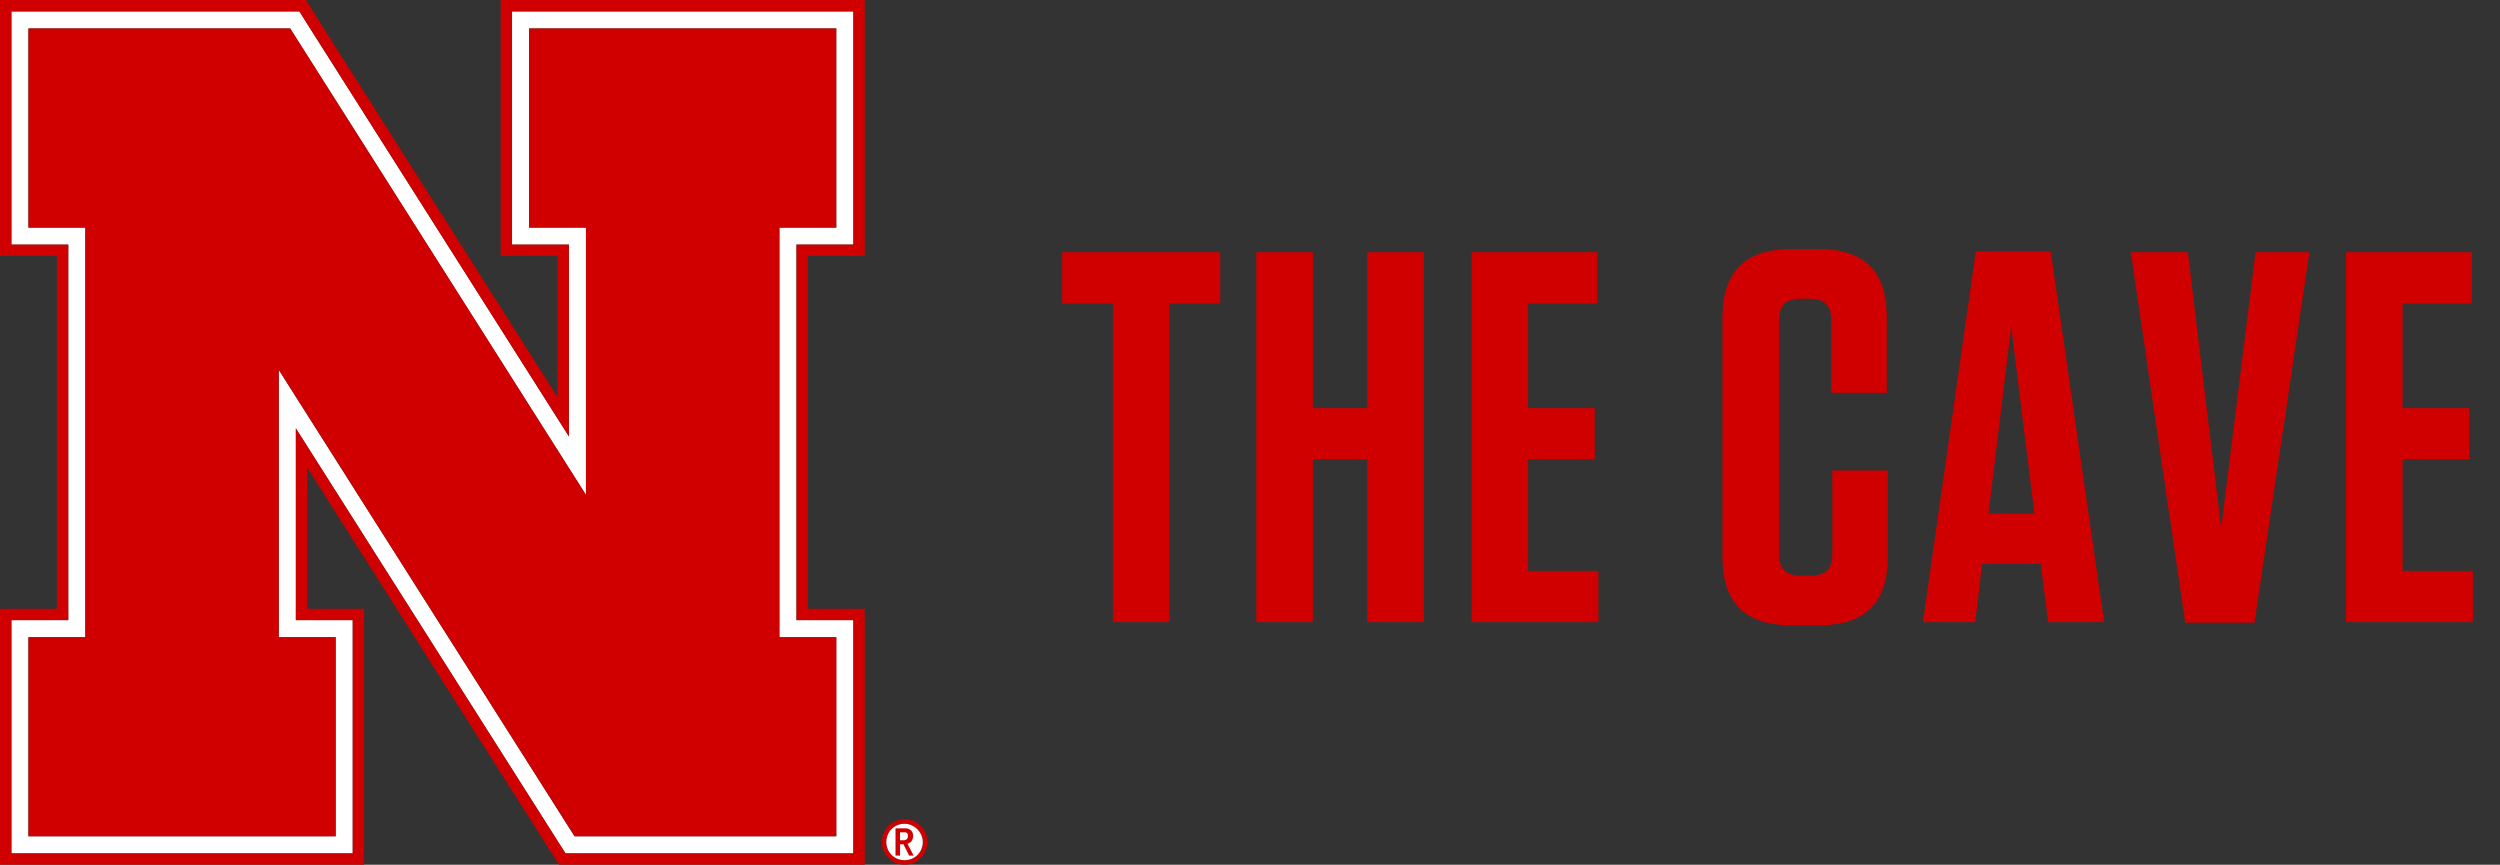 <?xml version="1.0" encoding="UTF-8" standalone="no"?>
<!-- Created with Inkscape (http://www.inkscape.org/) -->

<svg
   xmlns:svg="http://www.w3.org/2000/svg"
   xmlns="http://www.w3.org/2000/svg"
   version="1.1"
   width="104.078"
   height="36"
   viewBox="0 0 104.078 36"
   id="svg2">
  <rect x="0" y="0" width="104.078" height="36" fill="#333333" stroke="none"/>
  <defs
     id="defs18" />
  <path
     d="m 48.686,25.9 -2.354,0 0,-13.266 -2.112,0 0,-2.134 6.578,0 0,2.134 -2.112,0 0,13.266 z m 5.97,-8.91 2.266,0 0,-6.49 2.354,0 0,15.4 -2.354,0 0,-6.776 -2.266,0 0,6.776 -2.354,0 0,-15.4 2.354,0 0,6.49 z m 6.608,-6.49 5.236,0 0,2.134 -2.882,0 0,4.356 2.772,0 0,2.134 -2.772,0 0,4.642 2.926,0 0,2.134 -5.28,0 0,-15.4 z m 15.019,9.086 2.31,0 0,3.586 c 0,1.914 -0.946,2.86 -2.86,2.86 l -1.166,0 c -1.914,0 -2.86,-0.946 -2.86,-2.86 l 0,-9.944 c 0,-1.914 0.946,-2.86 2.86,-2.86 l 1.144,0 c 1.914,0 2.838,0.924 2.838,2.838 l 0,3.146 -2.31,0 0,-3.014 c 0,-0.616 -0.286,-0.902 -0.88,-0.902 l -0.396,0 c -0.616,0 -0.902,0.286 -0.902,0.902 l 0,9.724 c 0,0.616 0.286,0.902 0.902,0.902 l 0.44,0 c 0.594,0 0.88,-0.286 0.88,-0.902 l 0,-3.476 z m 9.094,-9.108 2.222,15.422 -2.332,0 -0.308,-2.42 -2.442,0 -0.286,2.42 -2.178,0 2.2,-15.422 3.124,0 z m -1.65,3.124 -0.946,7.788 1.914,0 z m 10.128,12.32 -2.882,0 -2.266,-15.422 2.376,0 1.386,11.484 1.43,-11.484 2.244,0 z m 3.814,-15.422 5.236,0 0,2.134 -2.882,0 0,4.356 2.772,0 0,2.134 -2.772,0 0,4.642 2.926,0 0,2.134 -5.28,0 0,-15.4 z"
     id="path4"
     style="fill:#d00000" />
  <path
     d="m 37.682,34.105 c -0.545,0 -0.971,0.426 -0.971,0.947 0,0.521 0.426,0.947 0.947,0.947 0.521,0 0.947,-0.426 0.947,-0.947 0,-0.521 -0.426,-0.947 -0.924,-0.947 z m -0.024,1.705 c -0.426,0 -0.758,-0.332 -0.758,-0.758 0,-0.426 0.332,-0.758 0.758,-0.758 0.403,0 0.758,0.355 0.758,0.758 0,0.426 -0.332,0.758 -0.758,0.758 z"
     id="path6"
     style="fill:#d00000" />
  <path
     d="m 34.816,0.474 h -13.5 v 9.711 h 2.368 v 7.982 L 12.671,0.805 12.482,0.474 H 0.474 v 9.711 H 2.842 V 25.816 H 0.474 v 9.711 h 14.211 v -9.711 h -2.368 v -7.982 l 11.013,17.361 0.213,0.332 H 35.526 V 25.816 H 33.158 V 10.184 h 2.368 V 0.474 H 34.816 z M 13.974,26.526 v 8.289 H 1.184 V 26.526 H 3.553 V 9.474 H 1.184 V 1.184 h 10.895 l 12.316,19.421 V 9.474 H 22.026 V 1.184 h 12.789 v 8.289 h -2.368 v 17.053 h 2.368 v 8.289 H 23.921 L 11.605,15.395 v 11.132 h 2.368 z"
     id="path8"
     style="fill:#ffffff" />
  <path
     d="m 37.658,35.811 c -0.426,0 -0.758,-0.332 -0.758,-0.758 0,-0.426 0.332,-0.758 0.758,-0.758 0.403,0 0.758,0.355 0.758,0.758 0,0.426 -0.332,0.758 -0.758,0.758 z"
     id="path10"
     style="fill:#ffffff" />
  <path
     d="M 24.395,20.605 12.079,1.184 H 1.184 V 9.474 H 3.553 V 26.526 H 1.184 v 8.289 H 13.974 V 26.526 H 11.605 V 15.395 l 12.316,19.421 H 34.816 V 26.526 H 32.447 V 9.474 h 2.368 V 1.184 H 22.026 v 8.289 h 2.368 v 11.132 z"
     id="path12"
     style="fill:#d00000" />
  <path
     d="m 37.279,34.484 h 0.332 c 0.142,0 0.189,0 0.261,0.047 0.095,0.047 0.142,0.142 0.142,0.261 0,0.095 -0.024,0.166 -0.071,0.237 -0.024,0.047 -0.071,0.047 -0.142,0.095 h -0.024 l 0.261,0.497 h -0.189 l -0.237,-0.474 h -0.142 v 0.474 h -0.189 v -1.137 z m 0.284,0.497 h 0.095 c 0.095,-0.024 0.142,-0.071 0.142,-0.189 0,-0.071 -0.024,-0.118 -0.095,-0.142 h -0.237 v 0.332 h 0.095 z M 34.816,0 H 20.842 v 10.658 h 2.368 v 5.874 L 13.074,0.545 12.742,0 H 0 V 10.658 H 2.368 V 25.342 H 0 V 36 H 15.158 V 25.342 H 12.789 V 19.468 L 22.926,35.455 23.282,36 H 36 V 25.342 H 33.632 V 10.658 H 36 V 0 h -1.184 z m 0.711,1.184 v 9 h -2.368 v 15.632 h 2.368 v 9.711 H 23.542 L 23.329,35.195 12.316,17.834 v 7.982 h 2.368 v 9.711 H 0.474 V 25.816 H 2.842 V 10.184 H 0.474 V 0.474 h 11.984 l 0.213,0.332 11.013,17.361 V 10.184 H 21.316 V 0.474 h 14.211 v 0.711 z"
     id="path14"
     style="fill:#d00000" />
</svg>
